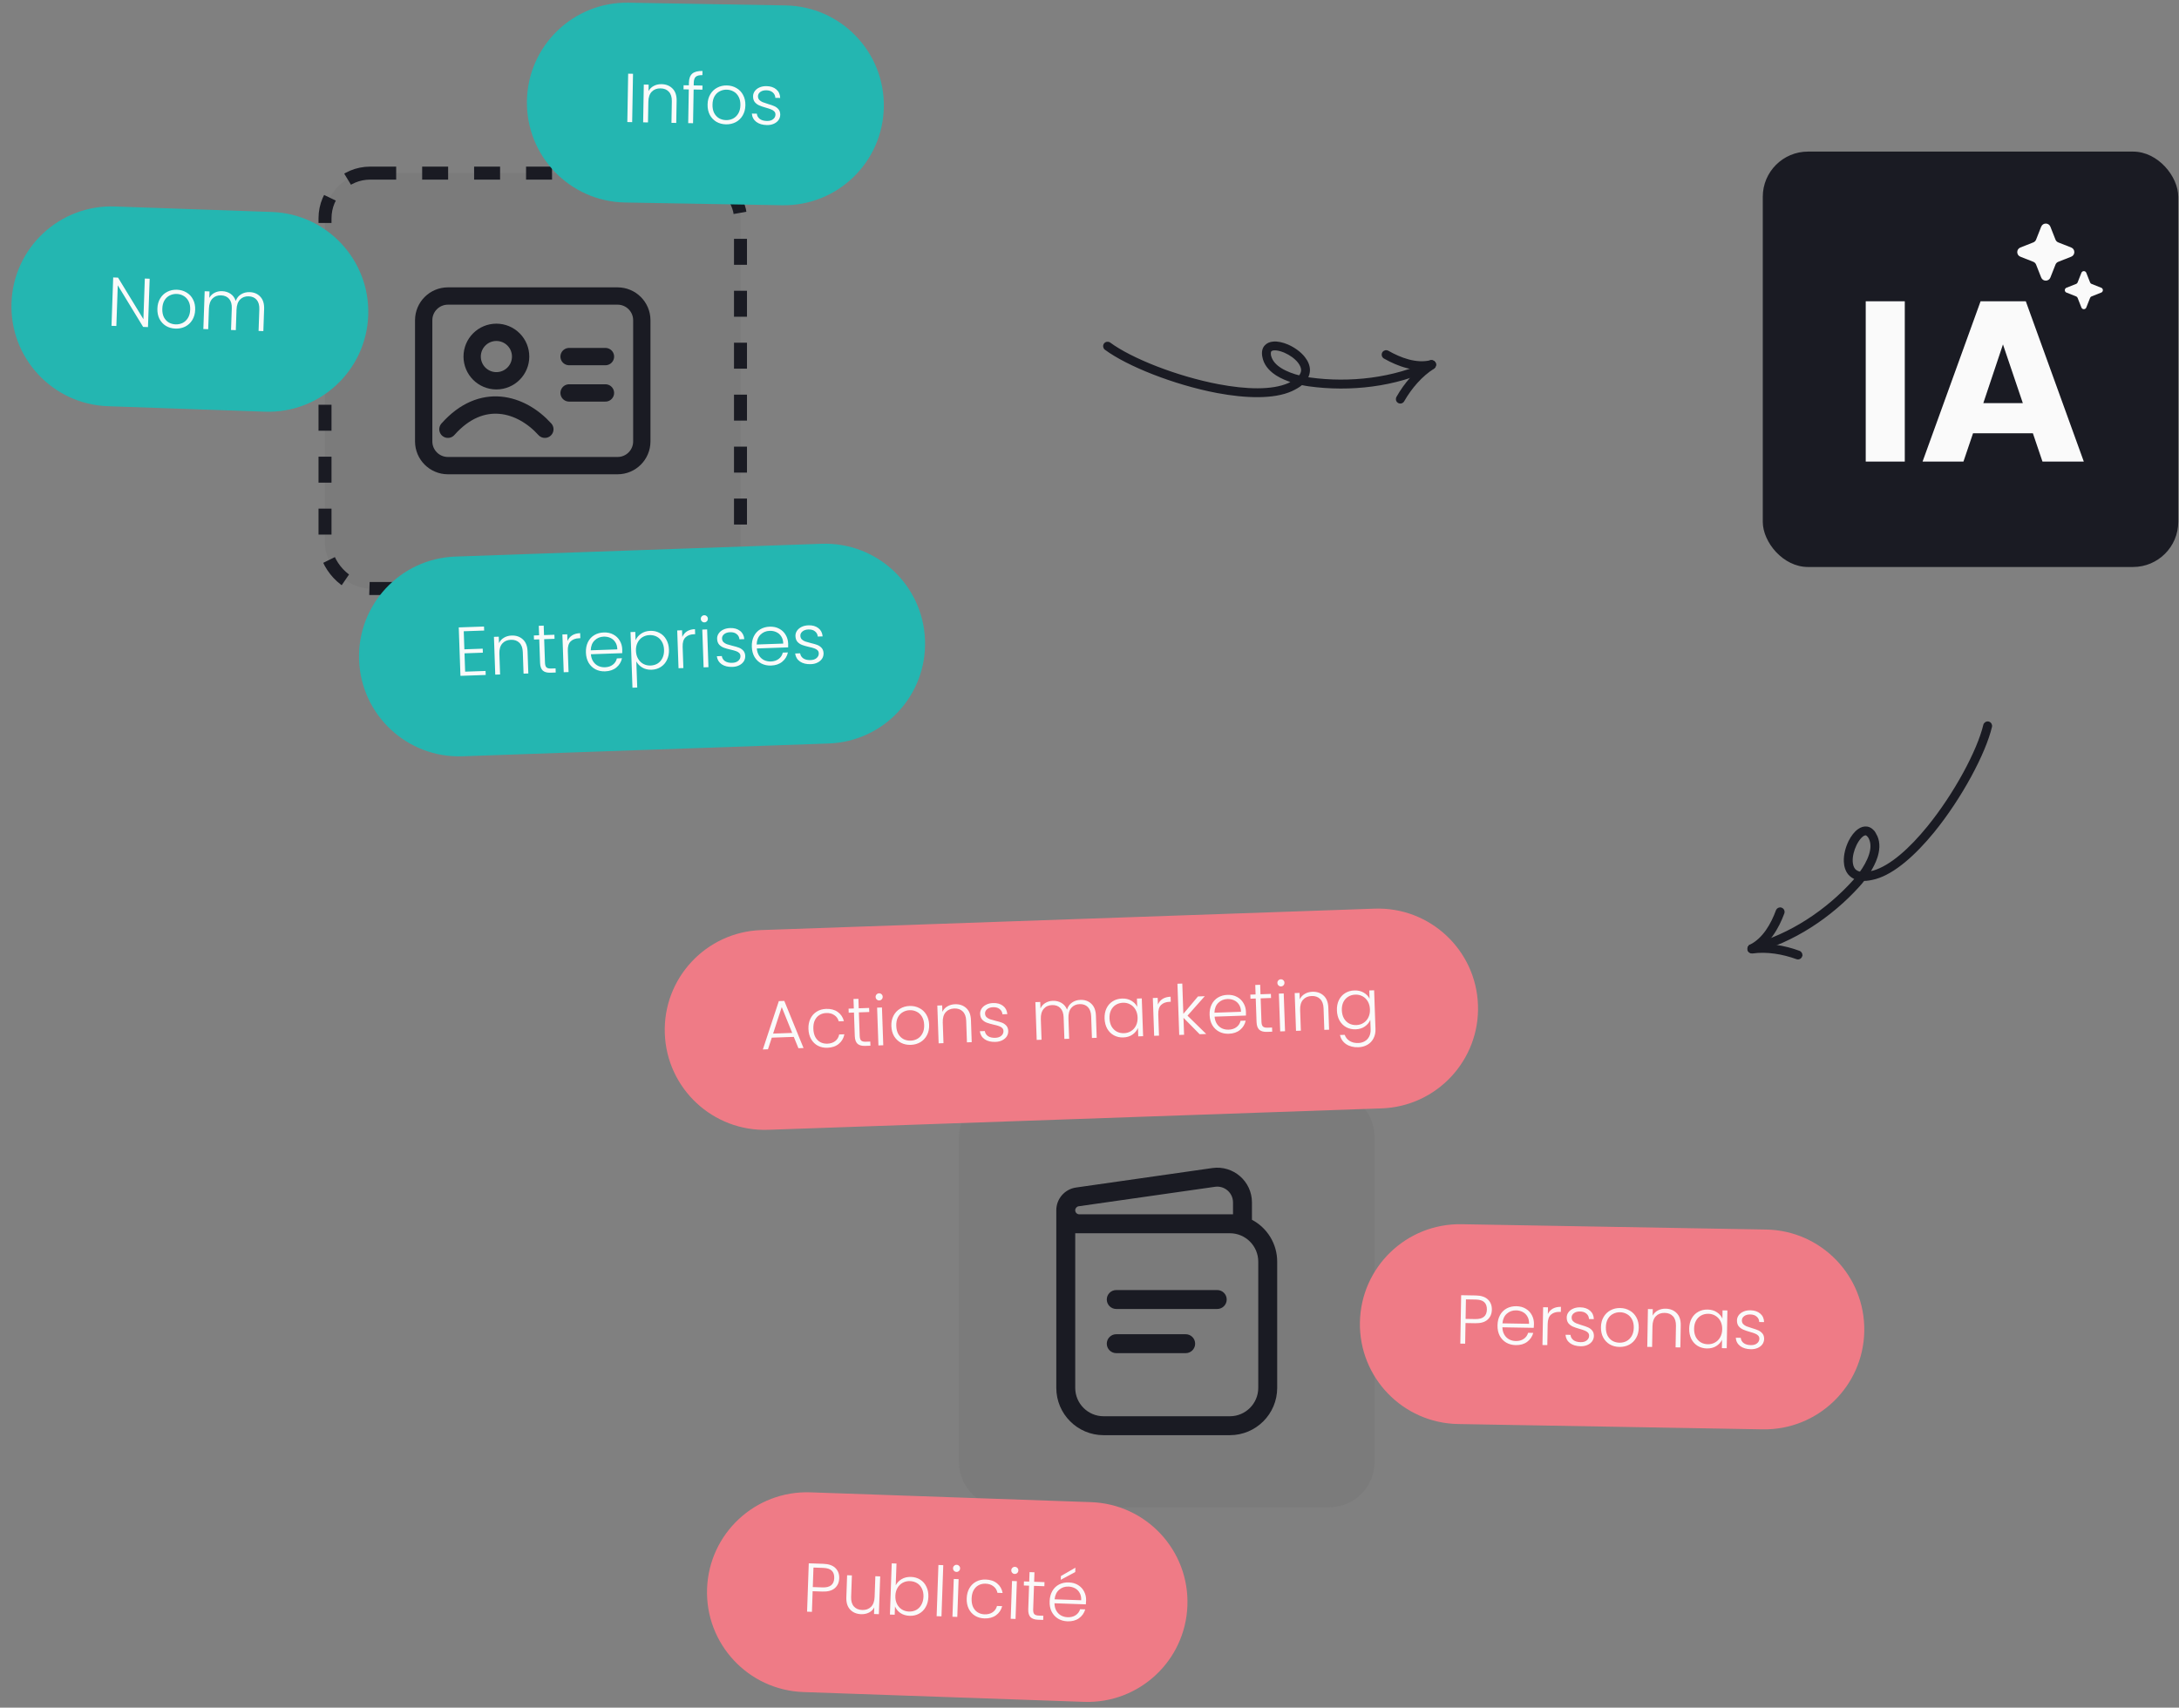 <svg width="458" height="359" viewBox="0 0 458 359" fill="none" xmlns="http://www.w3.org/2000/svg">
<rect x="0" y="0" width="458" height="359" fill="#808080" stroke="none"/>
<rect x="68.314" y="36.393" width="87.328" height="87.328" rx="9.499" fill="#1A1B23" fill-opacity="0.05"/>
<rect x="68.314" y="36.393" width="87.328" height="87.328" rx="9.499" stroke="#1A1B23" stroke-width="2.729" stroke-dasharray="5.46 5.46"/>
<path fill-rule="evenodd" clip-rule="evenodd" d="M89.054 67.325V92.795C89.054 95.609 91.334 97.889 94.148 97.889H129.807C132.62 97.889 134.901 95.609 134.901 92.795V67.325C134.901 64.511 132.62 62.23 129.807 62.23H94.148C91.334 62.23 89.054 64.511 89.054 67.325Z" stroke="#1A1B23" stroke-width="3.639" stroke-linecap="round" stroke-linejoin="round"/>
<path d="M119.617 74.965H127.258" stroke="#1A1B23" stroke-width="3.639" stroke-linecap="round"/>
<path d="M119.617 82.607H127.258" stroke="#1A1B23" stroke-width="3.639" stroke-linecap="round"/>
<path fill-rule="evenodd" clip-rule="evenodd" d="M109.43 74.957C109.43 77.771 107.15 80.052 104.336 80.052C101.523 80.052 99.242 77.771 99.242 74.957C99.242 72.144 101.523 69.863 104.336 69.863C105.687 69.863 106.983 70.4 107.938 71.355C108.894 72.311 109.43 73.606 109.43 74.957Z" stroke="#1A1B23" stroke-width="3.639" stroke-linecap="round" stroke-linejoin="round"/>
<path d="M94.147 90.242C101.235 82.252 109.561 84.764 114.523 90.242" stroke="#1A1B23" stroke-width="3.639" stroke-linecap="round"/>
<g clip-path="url(#clip0_3364_14916)">
<path d="M232.341 73.374C232.036 73.148 231.942 72.66 232.194 72.323C232.446 71.987 232.94 71.939 233.245 72.165C237.68 75.453 247.258 79.278 256.107 80.954C259.014 81.502 261.836 81.822 264.367 81.812C266.897 81.802 269.124 81.463 270.849 80.704C271.154 80.56 271.431 80.413 271.683 80.268C270.545 79.911 269.402 79.444 268.414 78.824L268.137 78.643C266.771 77.718 265.762 76.508 265.498 74.939L265.499 74.94C265.314 73.959 265.516 73.243 265.946 72.757L265.946 72.756C266.351 72.302 266.938 72.038 267.658 71.988C268.521 71.909 269.612 72.153 270.651 72.598L270.653 72.599C272.001 73.192 273.296 74.109 274.159 75.216L274.16 75.216C274.775 76.01 275.156 76.903 275.158 77.815L275.158 77.821C275.144 78.347 275.017 78.9 274.716 79.444C274.936 79.483 275.148 79.517 275.338 79.54L275.341 79.541C283.688 80.691 292.959 79.657 300.561 75.998L300.561 75.999C300.932 75.815 301.372 75.959 301.556 76.335C301.743 76.718 301.56 77.156 301.199 77.336L301.198 77.337C293.365 81.162 283.762 82.228 275.143 81.042C274.68 80.98 274.142 80.879 273.607 80.772C273.064 81.239 272.336 81.662 271.462 82.07L271.46 82.071C269.606 82.908 267.221 83.286 264.546 83.314C261.869 83.342 258.889 83.018 255.837 82.445L255.837 82.446C246.755 80.717 236.949 76.791 232.341 73.374ZM267.01 74.891C267.308 76.019 268.148 76.876 269.217 77.546C270.365 78.264 271.828 78.794 273.138 79.114C273.488 78.683 273.648 78.252 273.666 77.83C273.662 77.263 273.387 76.684 272.984 76.155C272.289 75.259 271.196 74.492 270.065 73.994L269.768 73.873C269.077 73.606 268.393 73.45 267.843 73.472C267.502 73.492 267.249 73.577 267.076 73.74C266.945 73.924 266.903 74.217 266.958 74.662L267.01 74.891Z" fill="#1A1B23" stroke="#1A1B23" stroke-width="0.363"/>
<path d="M293.932 84.545C293.631 84.376 293.511 84.003 293.614 83.675L293.672 83.537L293.674 83.533C295.308 80.639 297.692 77.849 300.521 76.059L300.521 76.06C300.869 75.819 301.328 75.941 301.57 76.296L301.576 76.304L301.575 76.305C301.786 76.654 301.668 77.106 301.345 77.337L301.337 77.343L301.336 77.342C298.711 78.984 296.522 81.593 294.979 84.278L294.978 84.279C294.773 84.653 294.297 84.757 293.932 84.545L293.932 84.545Z" fill="#1A1B23" stroke="#1A1B23" stroke-width="0.363"/>
<path d="M290.99 75.223C290.617 75.008 290.493 74.552 290.69 74.186L290.731 74.12C290.949 73.802 291.385 73.71 291.699 73.883L291.701 73.884C294.372 75.408 297.672 76.639 300.688 75.914C301.06 75.814 301.453 76.036 301.575 76.393L301.595 76.467C301.684 76.858 301.454 77.273 301.059 77.384L301.053 77.385C297.614 78.208 293.893 76.873 290.99 75.224L290.99 75.223Z" fill="#1A1B23" stroke="#1A1B23" stroke-width="0.363"/>
</g>
<rect x="370.515" y="31.869" width="87.328" height="87.328" rx="9.499" fill="#1A1B23"/>
<path d="M400.363 63.337V97.033H392.155V63.337H400.363ZM427.287 91.081H414.711L412.695 97.033H404.103L416.295 63.337H425.799L437.991 97.033H429.303L427.287 91.081ZM425.175 84.745L420.999 72.409L416.871 84.745H425.175Z" fill="#FAFAFA"/>
<path d="M429.033 47.658C429.379 46.781 430.621 46.781 430.967 47.658L432.039 50.376C432.144 50.644 432.356 50.856 432.624 50.961L435.342 52.033C436.219 52.379 436.219 53.621 435.342 53.967L432.624 55.039C432.356 55.144 432.144 55.356 432.039 55.624L430.967 58.342C430.621 59.219 429.379 59.219 429.033 58.342L427.961 55.624C427.856 55.356 427.644 55.144 427.376 55.039L424.658 53.967C423.781 53.621 423.781 52.379 424.658 52.033L427.376 50.961C427.644 50.856 427.856 50.644 427.961 50.376L429.033 47.658Z" fill="#FAFAFA"/>
<path d="M437.488 57.348C437.671 56.884 438.328 56.884 438.511 57.348L439.312 59.378C439.368 59.52 439.48 59.632 439.622 59.688L441.652 60.489C442.116 60.672 442.116 61.328 441.652 61.511L439.622 62.312C439.48 62.368 439.368 62.48 439.312 62.622L438.511 64.652C438.328 65.116 437.671 65.116 437.488 64.652L436.688 62.622C436.632 62.48 436.52 62.368 436.378 62.312L434.348 61.511C433.884 61.328 433.884 60.672 434.348 60.489L436.378 59.688C436.52 59.632 436.632 59.52 436.688 59.378L437.488 57.348Z" fill="#FAFAFA"/>
<g clip-path="url(#clip1_3364_14916)">
<path d="M418.517 152.763C418.604 152.393 418.362 151.959 417.952 151.864C417.543 151.77 417.134 152.052 417.046 152.42C415.775 157.794 410.917 166.891 405.232 173.876C403.363 176.168 401.411 178.232 399.47 179.856C397.529 181.479 395.608 182.656 393.799 183.187C393.473 183.273 393.167 183.34 392.881 183.391C393.521 182.385 394.093 181.291 394.449 180.181L394.545 179.863C394.993 178.276 394.984 176.7 394.175 175.331L394.175 175.332C393.684 174.462 393.068 174.045 392.426 173.95L392.425 173.95C391.823 173.864 391.204 174.04 390.621 174.467C389.91 174.962 389.234 175.852 388.726 176.862L388.725 176.863C388.077 178.187 387.678 179.722 387.731 181.124L387.731 181.125C387.773 182.129 388.056 183.057 388.643 183.756L388.647 183.76C388.996 184.153 389.45 184.494 390.031 184.716C389.887 184.888 389.748 185.05 389.618 185.19L389.615 185.193C383.975 191.452 376.22 196.638 368.049 198.739L368.05 198.741C367.648 198.839 367.404 199.232 367.506 199.638C367.61 200.052 368.032 200.269 368.425 200.174L368.425 200.174C376.88 198.05 384.909 192.675 390.734 186.213C391.049 185.867 391.395 185.443 391.735 185.017C392.451 185.023 393.28 184.877 394.211 184.626L394.213 184.626C396.171 184.07 398.237 182.822 400.301 181.12C402.365 179.416 404.435 177.248 406.399 174.842L406.4 174.843C412.229 167.667 417.196 158.345 418.517 152.763ZM392.988 176.268C393.487 177.322 393.397 178.519 393.011 179.72C392.596 181.009 391.82 182.357 391.025 183.446C390.479 183.342 390.079 183.116 389.793 182.805C389.431 182.37 389.268 181.749 389.235 181.085C389.189 179.952 389.531 178.661 390.074 177.552L390.223 177.267C390.579 176.618 391.002 176.058 391.437 175.72C391.71 175.516 391.958 175.418 392.195 175.431C392.414 175.487 392.635 175.684 392.88 176.059L392.988 176.268Z" fill="#1A1B23" stroke="#1A1B23" stroke-width="0.363"/>
<path d="M378.627 201.003C378.748 200.68 378.6 200.318 378.31 200.133L378.176 200.065L378.173 200.063C375.058 198.904 371.437 198.308 368.12 198.762L368.121 198.763C367.699 198.802 367.427 199.192 367.47 199.62L367.471 199.629L367.473 199.629C367.536 200.032 367.918 200.302 368.313 200.27L368.323 200.269L368.324 200.268C371.389 199.832 374.745 200.416 377.655 201.474L377.656 201.474C378.054 201.628 378.485 201.4 378.628 201.003L378.627 201.003Z" fill="#1A1B23" stroke="#1A1B23" stroke-width="0.363"/>
<path d="M374.869 191.98C375.016 191.575 374.816 191.147 374.43 190.994L374.355 190.97C373.984 190.868 373.592 191.078 373.463 191.413L373.462 191.415C372.402 194.301 370.673 197.37 367.899 198.759C367.55 198.923 367.393 199.346 367.53 199.697L367.562 199.767C367.746 200.123 368.189 200.293 368.563 200.122L368.569 200.119C371.728 198.532 373.713 195.113 374.869 191.981L374.869 191.98Z" fill="#1A1B23" stroke="#1A1B23" stroke-width="0.363"/>
</g>
<path d="M201.573 239.03C201.573 233.784 205.826 229.531 211.072 229.531H279.402C284.648 229.531 288.901 233.784 288.901 239.03V307.36C288.901 312.606 284.648 316.859 279.402 316.859H211.072C205.826 316.859 201.573 312.606 201.573 307.36V239.03Z" fill="#1A1B23" fill-opacity="0.05"/>
<path fill-rule="evenodd" clip-rule="evenodd" d="M254.817 245.559C259.212 244.931 263.145 248.342 263.145 252.782V256.434C266.301 258.102 268.451 261.418 268.451 265.236V291.768C268.451 297.263 263.997 301.717 258.502 301.717H231.97C226.475 301.717 222.021 297.263 222.021 291.768V254.623C222.021 254.599 222.021 254.574 222.022 254.55C222.021 254.511 222.021 254.473 222.021 254.435C222.021 252.03 223.789 249.992 226.169 249.652L254.817 245.559ZM226 259.266V291.768C226 295.065 228.673 297.737 231.97 297.737H258.502C261.799 297.737 264.471 295.065 264.471 291.768V265.236C264.471 261.939 261.799 259.266 258.502 259.266H226ZM226.852 255.287H259.165V252.782C259.165 250.764 257.378 249.213 255.38 249.499L226.732 253.591C226.312 253.651 226 254.011 226 254.435C226 254.905 226.382 255.287 226.852 255.287ZM232.633 273.195C232.633 272.097 233.524 271.206 234.623 271.206H255.849C256.948 271.206 257.839 272.097 257.839 273.195C257.839 274.295 256.948 275.185 255.849 275.185H234.623C233.524 275.185 232.633 274.295 232.633 273.195ZM232.633 282.482C232.633 281.383 233.524 280.492 234.623 280.492H249.216C250.315 280.492 251.206 281.383 251.206 282.482C251.206 283.581 250.315 284.472 249.216 284.472H234.623C233.524 284.472 232.633 283.581 232.633 282.482Z" fill="#1A1B23"/>
<path d="M2.416 63.669C2.821 52.075 12.549 43.004 24.143 43.409L57.135 44.561C68.73 44.966 77.801 54.693 77.396 66.288C76.991 77.882 67.264 86.953 55.669 86.548L22.677 85.396C11.082 84.991 2.011 75.264 2.416 63.669Z" fill="#24B6B1"/>
<path d="M31.103 68.763L30.085 68.728L24.754 59.978L24.456 68.531L23.437 68.496L23.792 58.328L24.811 58.364L30.142 67.099L30.44 58.56L31.458 58.596L31.103 68.763ZM36.882 69.082C36.135 69.056 35.467 68.867 34.877 68.517C34.297 68.156 33.843 67.665 33.516 67.042C33.198 66.409 33.053 65.681 33.082 64.857C33.111 64.032 33.311 63.321 33.681 62.722C34.052 62.114 34.544 61.655 35.156 61.346C35.77 61.028 36.449 60.882 37.196 60.908C37.943 60.934 38.611 61.127 39.2 61.488C39.8 61.839 40.258 62.331 40.576 62.963C40.904 63.586 41.053 64.31 41.024 65.134C40.996 65.949 40.796 66.66 40.425 67.269C40.055 67.877 39.558 68.34 38.935 68.658C38.313 68.967 37.628 69.108 36.882 69.082ZM36.913 68.194C37.436 68.213 37.925 68.113 38.379 67.896C38.834 67.669 39.205 67.323 39.493 66.857C39.791 66.382 39.953 65.796 39.977 65.097C40.001 64.399 39.886 63.808 39.631 63.323C39.377 62.829 39.03 62.458 38.592 62.209C38.155 61.951 37.674 61.813 37.151 61.795C36.627 61.776 36.138 61.881 35.683 62.108C35.229 62.325 34.858 62.671 34.569 63.147C34.291 63.612 34.139 64.195 34.115 64.893C34.091 65.591 34.201 66.187 34.446 66.681C34.701 67.166 35.042 67.537 35.47 67.794C35.908 68.043 36.389 68.176 36.913 68.194ZM52.479 61.413C53.41 61.445 54.156 61.767 54.717 62.379C55.288 62.982 55.554 63.84 55.515 64.956L55.353 69.61L54.349 69.575L54.508 65.037C54.538 64.174 54.352 63.507 53.951 63.037C53.55 62.566 52.991 62.319 52.273 62.294C51.527 62.268 50.922 62.494 50.458 62.973C49.995 63.452 49.747 64.162 49.714 65.103L49.564 69.408L48.56 69.373L48.718 64.835C48.749 63.972 48.563 63.305 48.162 62.835C47.761 62.364 47.197 62.117 46.469 62.091C45.723 62.065 45.118 62.291 44.654 62.77C44.191 63.249 43.943 63.959 43.91 64.9L43.76 69.205L42.742 69.17L43.019 61.228L44.037 61.263L43.989 62.631C44.259 62.145 44.631 61.784 45.105 61.548C45.58 61.303 46.103 61.19 46.675 61.21C47.364 61.234 47.959 61.42 48.462 61.767C48.974 62.115 49.335 62.614 49.545 63.262C49.781 62.639 50.161 62.172 50.687 61.86C51.222 61.539 51.819 61.39 52.479 61.413Z" fill="#FAFAFA"/>
<path d="M75.473 138.734C75.069 127.139 84.139 117.412 95.734 117.007L172.699 114.319C184.294 113.915 194.021 122.985 194.426 134.58C194.831 146.174 185.76 155.902 174.166 156.306L97.2 158.994C85.606 159.399 75.878 150.328 75.473 138.734Z" fill="#24B6B1"/>
<path d="M97.473 132.708L97.605 136.505L101.46 136.37L101.489 137.214L97.635 137.349L97.769 141.203L102.06 141.053L102.09 141.897L96.781 142.082L96.425 131.9L101.734 131.715L101.764 132.559L97.473 132.708ZM107.537 133.609C108.488 133.576 109.274 133.845 109.896 134.416C110.517 134.976 110.848 135.814 110.886 136.93L111.049 141.584L110.045 141.619L109.887 137.081C109.857 136.218 109.616 135.566 109.163 135.126C108.721 134.685 108.126 134.477 107.379 134.503C106.613 134.53 106.011 134.794 105.572 135.295C105.133 135.795 104.93 136.516 104.963 137.457L105.114 141.791L104.096 141.827L103.819 133.885L104.837 133.849L104.884 135.202C105.119 134.709 105.47 134.327 105.937 134.059C106.403 133.78 106.936 133.63 107.537 133.609ZM114.377 134.376L114.549 139.307C114.566 139.791 114.67 140.123 114.861 140.301C115.051 140.478 115.38 140.559 115.845 140.543L116.776 140.51L116.806 141.383L115.715 141.421C114.998 141.446 114.459 141.3 114.098 140.983C113.737 140.655 113.543 140.109 113.517 139.343L113.344 134.412L112.239 134.45L112.209 133.592L113.314 133.553L113.245 131.561L114.278 131.525L114.347 133.517L116.529 133.441L116.559 134.299L114.377 134.376ZM119.276 134.758C119.482 134.256 119.808 133.861 120.254 133.573C120.71 133.285 121.272 133.13 121.941 133.106L121.979 134.168L121.702 134.178C120.965 134.204 120.381 134.423 119.948 134.836C119.516 135.249 119.316 135.922 119.349 136.852L119.504 141.289L118.486 141.324L118.208 133.382L119.227 133.347L119.276 134.758ZM130.788 136.511C130.801 136.86 130.8 137.127 130.787 137.312L124.198 137.542C124.248 138.143 124.411 138.651 124.688 139.069C124.965 139.487 125.32 139.799 125.755 140.007C126.189 140.206 126.658 140.296 127.163 140.279C127.822 140.256 128.369 140.076 128.804 139.741C129.249 139.405 129.534 138.963 129.661 138.415L130.737 138.377C130.57 139.16 130.175 139.809 129.553 140.326C128.939 140.833 128.153 141.103 127.192 141.137C126.446 141.163 125.771 141.022 125.168 140.712C124.565 140.394 124.082 139.935 123.722 139.336C123.37 138.727 123.18 138.01 123.152 137.186C123.123 136.361 123.262 135.633 123.57 135.001C123.878 134.369 124.322 133.878 124.902 133.527C125.482 133.177 126.151 132.989 126.907 132.962C127.663 132.936 128.329 133.078 128.903 133.388C129.486 133.697 129.938 134.128 130.258 134.68C130.588 135.222 130.765 135.832 130.788 136.511ZM129.755 136.518C129.744 135.926 129.605 135.426 129.338 135.018C129.081 134.61 128.736 134.306 128.301 134.108C127.867 133.909 127.398 133.819 126.894 133.836C126.137 133.863 125.501 134.128 124.985 134.631C124.468 135.135 124.196 135.829 124.169 136.713L129.755 136.518ZM133.591 134.593C133.825 134.051 134.207 133.596 134.738 133.228C135.278 132.85 135.926 132.647 136.683 132.621C137.4 132.596 138.051 132.743 138.635 133.062C139.229 133.372 139.696 133.831 140.038 134.441C140.389 135.04 140.578 135.747 140.607 136.562C140.635 137.376 140.496 138.099 140.188 138.732C139.889 139.363 139.455 139.859 138.885 140.219C138.325 140.578 137.686 140.77 136.968 140.796C136.222 140.822 135.566 140.67 135.001 140.34C134.436 140 134.018 139.568 133.747 139.044L133.939 144.542L132.935 144.577L132.527 132.882L133.53 132.847L133.591 134.593ZM139.574 136.598C139.551 135.938 139.4 135.376 139.122 134.91C138.853 134.433 138.491 134.077 138.036 133.841C137.581 133.604 137.073 133.496 136.51 133.515C135.967 133.534 135.472 133.683 135.026 133.96C134.589 134.238 134.248 134.623 134.003 135.117C133.758 135.611 133.647 136.178 133.669 136.818C133.691 137.458 133.842 138.016 134.121 138.492C134.4 138.968 134.767 139.329 135.222 139.575C135.687 139.821 136.191 139.934 136.734 139.915C137.296 139.896 137.796 139.752 138.233 139.484C138.67 139.207 139.006 138.821 139.241 138.328C139.486 137.824 139.597 137.247 139.574 136.598ZM143.41 133.915C143.616 133.413 143.942 133.018 144.388 132.73C144.844 132.443 145.406 132.287 146.076 132.264L146.113 133.326L145.836 133.335C145.099 133.361 144.515 133.58 144.082 133.994C143.65 134.407 143.45 135.079 143.483 136.01L143.638 140.446L142.62 140.482L142.342 132.54L143.361 132.504L143.41 133.915ZM148.069 130.84C147.865 130.847 147.688 130.78 147.538 130.64C147.387 130.499 147.308 130.323 147.301 130.109C147.293 129.896 147.36 129.719 147.501 129.578C147.641 129.427 147.813 129.349 148.017 129.341C148.22 129.334 148.398 129.401 148.548 129.541C148.698 129.672 148.777 129.844 148.785 130.057C148.792 130.271 148.726 130.453 148.585 130.603C148.445 130.754 148.273 130.833 148.069 130.84ZM148.631 132.32L148.908 140.262L147.89 140.298L147.612 132.356L148.631 132.32ZM153.952 140.202C153.041 140.234 152.287 140.052 151.69 139.655C151.103 139.249 150.763 138.683 150.67 137.958L151.717 137.921C151.781 138.366 152.002 138.722 152.381 138.99C152.768 139.249 153.277 139.367 153.908 139.345C154.46 139.325 154.887 139.179 155.189 138.907C155.499 138.634 155.648 138.303 155.635 137.915C155.625 137.644 155.53 137.424 155.349 137.256C155.169 137.087 154.941 136.959 154.666 136.872C154.401 136.774 154.038 136.675 153.578 136.575C152.981 136.44 152.496 136.302 152.122 136.159C151.748 136.017 151.425 135.8 151.152 135.509C150.889 135.207 150.749 134.8 150.731 134.286C150.717 133.898 150.821 133.535 151.042 133.197C151.264 132.859 151.584 132.586 152.004 132.377C152.424 132.168 152.906 132.054 153.449 132.035C154.302 132.006 154.998 132.2 155.537 132.618C156.075 133.026 156.377 133.608 156.443 134.363L155.424 134.398C155.379 133.934 155.182 133.567 154.833 133.298C154.493 133.018 154.032 132.889 153.45 132.909C152.936 132.927 152.523 133.063 152.212 133.316C151.9 133.57 151.751 133.876 151.763 134.235C151.774 134.545 151.875 134.799 152.067 134.996C152.267 135.183 152.51 135.33 152.796 135.437C153.08 135.534 153.463 135.642 153.943 135.761C154.52 135.896 154.981 136.03 155.326 136.164C155.67 136.298 155.969 136.501 156.221 136.774C156.473 137.046 156.612 137.415 156.638 137.88C156.653 138.307 156.55 138.694 156.329 139.042C156.108 139.38 155.792 139.653 155.382 139.861C154.972 140.07 154.495 140.183 153.952 140.202ZM165.661 135.293C165.673 135.643 165.673 135.91 165.66 136.094L159.071 136.325C159.121 136.925 159.284 137.434 159.561 137.851C159.838 138.269 160.193 138.582 160.628 138.79C161.062 138.988 161.531 139.079 162.035 139.061C162.695 139.038 163.242 138.859 163.677 138.523C164.121 138.187 164.407 137.745 164.533 137.197L165.61 137.159C165.443 137.942 165.048 138.592 164.425 139.109C163.812 139.615 163.025 139.886 162.065 139.919C161.319 139.945 160.644 139.804 160.041 139.495C159.437 139.176 158.955 138.717 158.595 138.118C158.243 137.509 158.053 136.792 158.024 135.968C157.996 135.144 158.135 134.415 158.443 133.783C158.751 133.151 159.195 132.66 159.775 132.31C160.355 131.959 161.024 131.771 161.78 131.744C162.536 131.718 163.201 131.86 163.775 132.17C164.359 132.48 164.811 132.91 165.131 133.462C165.461 134.004 165.638 134.615 165.661 135.293ZM164.627 135.3C164.617 134.709 164.478 134.209 164.211 133.8C163.954 133.392 163.608 133.088 163.174 132.89C162.74 132.692 162.271 132.601 161.767 132.619C161.01 132.645 160.374 132.91 159.858 133.414C159.341 133.917 159.069 134.611 159.042 135.495L164.627 135.3ZM170.416 139.628C169.504 139.659 168.75 139.477 168.154 139.08C167.567 138.674 167.227 138.108 167.133 137.383L168.181 137.346C168.245 137.791 168.466 138.147 168.844 138.415C169.232 138.674 169.741 138.792 170.371 138.77C170.924 138.751 171.351 138.605 171.652 138.332C171.963 138.059 172.112 137.728 172.098 137.341C172.088 137.069 171.993 136.849 171.813 136.681C171.632 136.512 171.404 136.384 171.129 136.297C170.864 136.199 170.501 136.1 170.041 136C169.444 135.865 168.959 135.727 168.585 135.585C168.211 135.442 167.888 135.225 167.616 134.934C167.353 134.632 167.212 134.225 167.194 133.711C167.181 133.323 167.285 132.96 167.506 132.622C167.727 132.284 168.048 132.011 168.468 131.802C168.887 131.593 169.369 131.479 169.912 131.46C170.765 131.431 171.461 131.625 172 132.043C172.539 132.451 172.841 133.033 172.906 133.788L171.888 133.824C171.842 133.359 171.645 132.992 171.296 132.723C170.956 132.443 170.495 132.314 169.913 132.334C169.399 132.352 168.987 132.488 168.675 132.742C168.364 132.995 168.214 133.301 168.227 133.66C168.237 133.97 168.339 134.224 168.53 134.421C168.731 134.609 168.974 134.755 169.259 134.862C169.544 134.959 169.926 135.067 170.406 135.186C170.984 135.321 171.445 135.456 171.789 135.589C172.134 135.723 172.432 135.926 172.684 136.199C172.937 136.471 173.076 136.84 173.102 137.306C173.117 137.732 173.014 138.119 172.793 138.467C172.571 138.805 172.256 139.078 171.846 139.286C171.435 139.495 170.959 139.609 170.416 139.628Z" fill="#FAFAFA"/>
<path d="M110.754 21.202C110.956 9.603 120.524 0.363 132.123 0.566L165.131 1.142C176.73 1.344 185.97 10.912 185.767 22.512C185.565 34.111 175.997 43.351 164.398 43.148L131.39 42.572C119.79 42.37 110.551 32.802 110.754 21.202Z" fill="#24B6B1"/>
<path d="M133.052 15.508L132.874 25.68L131.856 25.662L132.033 15.49L133.052 15.508ZM139.048 17.694C139.999 17.711 140.769 18.02 141.361 18.623C141.952 19.215 142.238 20.069 142.218 21.185L142.137 25.842L141.133 25.824L141.212 21.284C141.227 20.421 141.021 19.757 140.592 19.293C140.173 18.83 139.59 18.592 138.843 18.579C138.077 18.565 137.461 18.797 136.997 19.274C136.532 19.752 136.292 20.461 136.275 21.402L136.2 25.738L135.181 25.721L135.32 17.775L136.338 17.793L136.315 19.146C136.576 18.665 136.946 18.303 137.426 18.059C137.906 17.805 138.446 17.684 139.048 17.694ZM147.643 18.849L145.794 18.817L145.671 25.904L144.652 25.886L144.776 18.799L143.67 18.779L143.685 17.921L144.791 17.94L144.8 17.387C144.815 16.524 145.045 15.892 145.488 15.492C145.942 15.093 146.663 14.901 147.653 14.919L147.638 15.792C146.978 15.78 146.51 15.898 146.234 16.146C145.968 16.393 145.829 16.813 145.819 17.405L145.809 17.958L147.658 17.99L147.643 18.849ZM152.598 26.141C151.851 26.128 151.18 25.951 150.584 25.611C149.998 25.261 149.536 24.777 149.198 24.16C148.869 23.533 148.712 22.808 148.726 21.983C148.74 21.158 148.928 20.443 149.288 19.838C149.648 19.224 150.131 18.756 150.739 18.437C151.346 18.108 152.023 17.95 152.77 17.963C153.517 17.976 154.189 18.158 154.784 18.508C155.39 18.848 155.857 19.332 156.185 19.959C156.524 20.576 156.686 21.297 156.672 22.122C156.657 22.936 156.47 23.651 156.11 24.266C155.75 24.881 155.262 25.353 154.644 25.682C154.027 26.001 153.345 26.154 152.598 26.141ZM152.614 25.253C153.138 25.262 153.625 25.154 154.075 24.929C154.526 24.695 154.891 24.342 155.171 23.871C155.461 23.391 155.612 22.802 155.624 22.103C155.636 21.405 155.511 20.815 155.247 20.335C154.984 19.846 154.631 19.48 154.189 19.24C153.747 18.989 153.264 18.86 152.74 18.85C152.216 18.841 151.729 18.954 151.279 19.189C150.828 19.414 150.463 19.767 150.183 20.247C149.913 20.718 149.772 21.302 149.759 22.001C149.747 22.699 149.868 23.294 150.121 23.783C150.385 24.263 150.732 24.628 151.165 24.879C151.607 25.119 152.09 25.244 152.614 25.253ZM161.193 26.291C160.281 26.275 159.538 26.053 158.963 25.626C158.398 25.189 158.088 24.606 158.033 23.878L159.08 23.896C159.121 24.343 159.323 24.71 159.687 24.998C160.061 25.276 160.563 25.421 161.194 25.432C161.747 25.442 162.181 25.318 162.496 25.062C162.82 24.805 162.986 24.483 162.993 24.095C162.998 23.823 162.914 23.599 162.743 23.421C162.571 23.244 162.35 23.104 162.08 23.002C161.82 22.891 161.463 22.773 161.009 22.648C160.42 22.483 159.943 22.319 159.577 22.158C159.211 21.996 158.899 21.763 158.643 21.457C158.396 21.142 158.277 20.728 158.286 20.214C158.293 19.826 158.415 19.469 158.654 19.143C158.893 18.817 159.227 18.561 159.657 18.374C160.087 18.188 160.574 18.099 161.118 18.109C161.971 18.124 162.656 18.354 163.173 18.8C163.689 19.236 163.96 19.832 163.986 20.59L162.967 20.572C162.946 20.106 162.768 19.729 162.434 19.442C162.109 19.145 161.655 18.991 161.073 18.981C160.559 18.972 160.14 19.086 159.815 19.323C159.491 19.56 159.326 19.858 159.319 20.217C159.314 20.528 159.402 20.786 159.582 20.993C159.773 21.191 160.008 21.35 160.287 21.471C160.567 21.583 160.943 21.711 161.416 21.855C161.986 22.02 162.439 22.179 162.776 22.33C163.113 22.482 163.4 22.7 163.638 22.986C163.876 23.271 163.995 23.647 163.997 24.113C163.989 24.54 163.866 24.921 163.628 25.256C163.389 25.582 163.059 25.838 162.639 26.025C162.218 26.212 161.736 26.3 161.193 26.291Z" fill="#FAFAFA"/>
<path d="M148.617 333.994C149.022 322.399 158.75 313.328 170.344 313.733L229.321 315.793C240.915 316.198 249.986 325.925 249.581 337.519C249.176 349.114 239.449 358.185 227.855 357.78L168.878 355.72C157.283 355.315 148.213 345.588 148.617 333.994Z" fill="#EF7B86"/>
<path d="M176.393 331.803C176.363 332.676 176.052 333.369 175.462 333.882C174.871 334.396 174.003 334.632 172.859 334.592L170.808 334.521L170.657 338.856L169.638 338.82L169.994 328.652L173.063 328.76C174.197 328.799 175.041 329.096 175.595 329.649C176.158 330.203 176.424 330.921 176.393 331.803ZM172.889 333.72C174.48 333.775 175.299 333.124 175.346 331.767C175.37 331.088 175.199 330.567 174.833 330.205C174.467 329.843 173.867 329.647 173.033 329.618L170.982 329.546L170.839 333.648L172.889 333.72ZM185.006 331.405L184.729 339.347L183.711 339.311L183.76 337.915C183.51 338.401 183.138 338.767 182.644 339.012C182.15 339.257 181.602 339.369 181.001 339.348C180.05 339.315 179.285 338.997 178.704 338.394C178.123 337.781 177.853 336.917 177.891 335.802L178.053 331.162L179.057 331.197L178.899 335.721C178.869 336.584 179.059 337.251 179.47 337.721C179.891 338.192 180.474 338.441 181.221 338.467C181.987 338.494 182.606 338.273 183.079 337.804C183.552 337.335 183.804 336.63 183.837 335.689L183.988 331.369L185.006 331.405ZM188.273 333.281C188.554 332.738 188.972 332.301 189.528 331.971C190.093 331.641 190.748 331.489 191.495 331.515C192.222 331.54 192.866 331.733 193.426 332.092C193.987 332.442 194.417 332.933 194.715 333.564C195.023 334.187 195.163 334.905 195.135 335.72C195.106 336.534 194.916 337.246 194.565 337.855C194.223 338.465 193.756 338.929 193.162 339.248C192.578 339.568 191.927 339.715 191.21 339.69C190.453 339.663 189.805 339.471 189.264 339.112C188.733 338.744 188.351 338.279 188.118 337.718L188.057 339.463L187.054 339.428L187.429 328.664L188.433 328.699L188.273 333.281ZM194.102 335.684C194.125 335.024 194.014 334.453 193.769 333.968C193.534 333.475 193.197 333.094 192.76 332.826C192.323 332.559 191.823 332.415 191.26 332.395C190.717 332.376 190.213 332.49 189.749 332.736C189.293 332.982 188.926 333.343 188.648 333.819C188.369 334.294 188.218 334.852 188.196 335.492C188.174 336.132 188.285 336.699 188.53 337.193C188.775 337.687 189.116 338.073 189.552 338.35C189.999 338.628 190.494 338.776 191.037 338.795C191.599 338.815 192.108 338.707 192.563 338.47C193.018 338.224 193.38 337.863 193.649 337.387C193.928 336.901 194.079 336.334 194.102 335.684ZM198.263 329.043L197.887 339.806L196.869 339.771L197.245 329.007L198.263 329.043ZM201.032 330.465C200.828 330.457 200.656 330.379 200.516 330.228C200.375 330.078 200.309 329.896 200.316 329.682C200.324 329.469 200.403 329.297 200.553 329.166C200.703 329.026 200.881 328.959 201.084 328.966C201.288 328.973 201.46 329.052 201.6 329.203C201.741 329.344 201.808 329.521 201.8 329.734C201.793 329.947 201.714 330.124 201.563 330.265C201.413 330.405 201.235 330.472 201.032 330.465ZM201.489 331.981L201.211 339.922L200.193 339.887L200.47 331.945L201.489 331.981ZM203.19 336.016C203.219 335.192 203.409 334.48 203.76 333.88C204.111 333.271 204.584 332.812 205.177 332.503C205.771 332.183 206.441 332.037 207.188 332.063C208.167 332.097 208.963 332.368 209.577 332.875C210.2 333.382 210.589 334.056 210.744 334.896L209.653 334.858C209.537 334.281 209.257 333.825 208.813 333.489C208.378 333.143 207.826 332.959 207.157 332.936C206.624 332.917 206.14 333.022 205.704 333.249C205.269 333.477 204.917 333.828 204.648 334.304C204.389 334.771 204.247 335.354 204.223 336.052C204.199 336.75 204.299 337.346 204.525 337.839C204.76 338.333 205.087 338.708 205.505 338.966C205.923 339.223 206.399 339.361 206.932 339.38C207.601 339.403 208.164 339.262 208.622 338.958C209.089 338.644 209.401 338.199 209.557 337.622L210.648 337.66C210.435 338.468 210 339.108 209.343 339.58C208.685 340.052 207.872 340.272 206.902 340.238C206.155 340.212 205.497 340.024 204.927 339.674C204.357 339.314 203.917 338.823 203.609 338.2C203.301 337.568 203.161 336.84 203.19 336.016ZM213.276 330.892C213.073 330.885 212.901 330.806 212.76 330.656C212.62 330.505 212.554 330.323 212.561 330.11C212.568 329.896 212.647 329.724 212.797 329.594C212.948 329.453 213.125 329.387 213.329 329.394C213.532 329.401 213.704 329.48 213.845 329.63C213.985 329.771 214.052 329.948 214.045 330.162C214.037 330.375 213.958 330.552 213.808 330.692C213.657 330.833 213.48 330.899 213.276 330.892ZM213.733 332.408L213.456 340.35L212.438 340.315L212.715 332.373L213.733 332.408ZM217.333 333.393L217.16 338.324C217.143 338.809 217.224 339.147 217.402 339.337C217.58 339.528 217.901 339.632 218.367 339.648L219.298 339.68L219.267 340.553L218.176 340.515C217.459 340.49 216.931 340.306 216.593 339.964C216.256 339.613 216.101 339.054 216.128 338.288L216.3 333.357L215.194 333.318L215.224 332.46L216.33 332.499L216.399 330.506L217.432 330.542L217.363 332.535L219.544 332.611L219.514 333.469L217.333 333.393ZM228.285 336.484C228.273 336.833 228.254 337.1 228.228 337.283L221.639 337.053C221.647 337.655 221.774 338.174 222.021 338.61C222.268 339.046 222.601 339.383 223.02 339.621C223.439 339.849 223.901 339.972 224.405 339.99C225.064 340.013 225.623 339.872 226.08 339.568C226.547 339.264 226.863 338.842 227.027 338.305L228.103 338.342C227.882 339.111 227.443 339.732 226.786 340.204C226.139 340.667 225.335 340.881 224.375 340.848C223.628 340.822 222.965 340.634 222.385 340.283C221.805 339.923 221.356 339.432 221.038 338.809C220.73 338.177 220.591 337.449 220.62 336.624C220.648 335.8 220.838 335.083 221.19 334.474C221.541 333.865 222.018 333.406 222.621 333.097C223.224 332.788 223.904 332.647 224.661 332.673C225.417 332.7 226.071 332.887 226.622 333.237C227.182 333.587 227.603 334.048 227.884 334.621C228.175 335.184 228.309 335.806 228.285 336.484ZM227.253 336.419C227.283 335.828 227.18 335.319 226.942 334.894C226.714 334.468 226.391 334.141 225.972 333.913C225.552 333.685 225.091 333.562 224.586 333.544C223.83 333.518 223.177 333.738 222.626 334.204C222.076 334.67 221.757 335.344 221.668 336.224L227.253 336.419ZM226.004 330.492L222.961 332.119L222.989 331.333L226.036 329.575L226.004 330.492Z" fill="#FAFAFA"/>
<path d="M139.733 217.255C139.328 205.661 148.399 195.933 159.993 195.529L288.928 191.026C300.522 190.621 310.249 199.692 310.654 211.287C311.059 222.881 301.988 232.608 290.394 233.013L161.46 237.516C149.865 237.921 140.138 228.85 139.733 217.255Z" fill="#EF7B86"/>
<path d="M166.847 217.984L162.222 218.145L161.419 220.591L160.342 220.628L163.701 210.462L164.85 210.422L168.895 220.33L167.819 220.367L166.847 217.984ZM166.512 217.151L164.313 211.722L162.498 217.291L166.512 217.151ZM169.925 216.318C169.896 215.494 170.036 214.77 170.344 214.148C170.653 213.516 171.092 213.025 171.662 212.675C172.232 212.315 172.89 212.122 173.637 212.096C174.616 212.062 175.43 212.276 176.077 212.739C176.734 213.201 177.169 213.846 177.382 214.674L176.292 214.712C176.136 214.145 175.824 213.709 175.358 213.405C174.9 213.091 174.337 212.945 173.667 212.969C173.134 212.987 172.658 213.125 172.24 213.383C171.822 213.64 171.495 214.015 171.26 214.509C171.034 214.993 170.933 215.584 170.958 216.282C170.982 216.98 171.124 217.567 171.383 218.044C171.653 218.52 172.005 218.871 172.44 219.099C172.875 219.327 173.359 219.431 173.892 219.412C174.562 219.389 175.114 219.21 175.548 218.874C175.993 218.528 176.273 218.062 176.388 217.476L177.479 217.438C177.323 218.259 176.934 218.928 176.311 219.444C175.688 219.961 174.892 220.237 173.922 220.271C173.176 220.297 172.506 220.155 171.912 219.846C171.319 219.527 170.846 219.067 170.495 218.468C170.144 217.859 169.954 217.142 169.925 216.318ZM180.526 212.831L180.698 217.762C180.715 218.247 180.819 218.578 181.01 218.756C181.2 218.934 181.529 219.015 181.994 218.998L182.925 218.966L182.955 219.839L181.864 219.877C181.147 219.902 180.608 219.756 180.247 219.438C179.886 219.111 179.692 218.564 179.666 217.798L179.493 212.867L178.388 212.906L178.358 212.048L179.463 212.009L179.394 210.016L180.427 209.98L180.496 211.973L182.678 211.897L182.708 212.755L180.526 212.831ZM184.814 210.322C184.61 210.329 184.433 210.262 184.283 210.122C184.132 209.982 184.053 209.805 184.046 209.592C184.038 209.378 184.105 209.201 184.246 209.06C184.386 208.91 184.558 208.831 184.762 208.824C184.965 208.817 185.143 208.883 185.293 209.024C185.443 209.154 185.522 209.326 185.53 209.54C185.537 209.753 185.47 209.935 185.33 210.086C185.19 210.236 185.018 210.315 184.814 210.322ZM185.376 211.802L185.653 219.744L184.635 219.78L184.357 211.838L185.376 211.802ZM191.439 219.659C190.692 219.685 190.013 219.544 189.4 219.235C188.797 218.916 188.31 218.457 187.939 217.859C187.578 217.25 187.383 216.533 187.354 215.709C187.326 214.885 187.475 214.161 187.803 213.538C188.13 212.905 188.589 212.414 189.179 212.063C189.768 211.702 190.436 211.509 191.183 211.483C191.929 211.457 192.609 211.603 193.222 211.922C193.845 212.23 194.337 212.689 194.698 213.297C195.068 213.896 195.268 214.608 195.296 215.432C195.325 216.246 195.175 216.97 194.848 217.603C194.521 218.236 194.057 218.732 193.458 219.093C192.859 219.444 192.186 219.633 191.439 219.659ZM191.408 218.772C191.932 218.753 192.413 218.62 192.85 218.372C193.288 218.114 193.634 217.742 193.889 217.258C194.154 216.763 194.274 216.167 194.249 215.468C194.225 214.77 194.069 214.188 193.78 213.723C193.492 213.247 193.121 212.901 192.666 212.684C192.212 212.457 191.723 212.353 191.199 212.371C190.675 212.389 190.195 212.527 189.757 212.785C189.319 213.034 188.973 213.405 188.718 213.899C188.473 214.384 188.363 214.975 188.387 215.673C188.412 216.371 188.563 216.958 188.842 217.434C189.13 217.9 189.496 218.246 189.941 218.473C190.396 218.69 190.884 218.79 191.408 218.772ZM200.732 211.121C201.683 211.087 202.469 211.356 203.091 211.927C203.712 212.487 204.043 213.325 204.081 214.441L204.244 219.095L203.24 219.13L203.082 214.592C203.052 213.729 202.811 213.077 202.358 212.637C201.916 212.196 201.321 211.988 200.574 212.014C199.808 212.041 199.206 212.305 198.767 212.806C198.328 213.306 198.125 214.027 198.158 214.968L198.309 219.302L197.291 219.338L197.014 211.396L198.032 211.36L198.079 212.713C198.314 212.22 198.665 211.838 199.132 211.57C199.598 211.291 200.131 211.142 200.732 211.121ZM209.235 219.037C208.323 219.069 207.569 218.887 206.973 218.49C206.386 218.084 206.045 217.518 205.952 216.793L206.999 216.756C207.064 217.201 207.285 217.557 207.663 217.825C208.051 218.084 208.56 218.202 209.19 218.18C209.743 218.16 210.17 218.014 210.471 217.742C210.782 217.469 210.93 217.138 210.917 216.75C210.907 216.479 210.812 216.259 210.632 216.091C210.451 215.922 210.223 215.794 209.948 215.707C209.683 215.609 209.32 215.51 208.86 215.41C208.263 215.275 207.778 215.137 207.404 214.994C207.03 214.852 206.707 214.635 206.435 214.344C206.172 214.042 206.031 213.635 206.013 213.121C206 212.733 206.104 212.37 206.325 212.032C206.546 211.694 206.867 211.421 207.286 211.212C207.706 211.003 208.188 210.889 208.731 210.87C209.584 210.841 210.28 211.035 210.819 211.453C211.358 211.861 211.66 212.443 211.725 213.198L210.707 213.233C210.661 212.769 210.464 212.402 210.115 212.133C209.775 211.853 209.314 211.724 208.732 211.744C208.218 211.762 207.806 211.898 207.494 212.151C207.183 212.405 207.033 212.711 207.046 213.07C207.056 213.38 207.157 213.634 207.349 213.831C207.55 214.018 207.793 214.165 208.078 214.272C208.363 214.369 208.745 214.477 209.225 214.596C209.803 214.731 210.264 214.865 210.608 214.999C210.953 215.133 211.251 215.336 211.503 215.609C211.755 215.881 211.895 216.25 211.921 216.715C211.935 217.142 211.832 217.529 211.612 217.877C211.39 218.215 211.075 218.488 210.664 218.696C210.254 218.905 209.778 219.018 209.235 219.037ZM227.075 210.201C228.006 210.168 228.772 210.437 229.375 211.009C229.987 211.57 230.312 212.408 230.351 213.523L230.514 218.178L229.51 218.213L229.351 213.675C229.321 212.812 229.09 212.159 228.657 211.718C228.224 211.277 227.649 211.069 226.931 211.094C226.184 211.12 225.597 211.388 225.168 211.898C224.739 212.408 224.541 213.134 224.574 214.074L224.724 218.38L223.721 218.415L223.562 213.877C223.532 213.014 223.301 212.362 222.868 211.92C222.435 211.479 221.855 211.271 221.127 211.297C220.381 211.323 219.793 211.591 219.364 212.101C218.935 212.611 218.737 213.337 218.77 214.277L218.921 218.583L217.902 218.618L217.625 210.676L218.643 210.641L218.691 212.008C218.926 211.505 219.272 211.119 219.728 210.85C220.185 210.572 220.699 210.423 221.271 210.403C221.959 210.379 222.566 210.523 223.092 210.835C223.627 211.146 224.022 211.618 224.277 212.25C224.469 211.612 224.815 211.119 225.318 210.772C225.83 210.414 226.415 210.224 227.075 210.201ZM232.17 214.13C232.142 213.315 232.277 212.597 232.576 211.975C232.884 211.342 233.318 210.852 233.879 210.502C234.449 210.142 235.097 209.95 235.824 209.924C236.581 209.898 237.237 210.05 237.792 210.38C238.357 210.71 238.77 211.142 239.031 211.676L238.97 209.931L239.989 209.895L240.266 217.837L239.248 217.873L239.186 216.113C238.953 216.665 238.566 217.13 238.026 217.508C237.495 217.876 236.852 218.073 236.095 218.099C235.378 218.125 234.722 217.977 234.128 217.658C233.544 217.339 233.077 216.875 232.725 216.266C232.384 215.656 232.199 214.944 232.17 214.13ZM239.109 213.902C239.087 213.262 238.936 212.704 238.657 212.228C238.379 211.753 238.007 211.392 237.542 211.146C237.087 210.9 236.588 210.786 236.045 210.805C235.482 210.825 234.982 210.968 234.545 211.236C234.108 211.504 233.767 211.884 233.522 212.378C233.286 212.862 233.18 213.434 233.203 214.094C233.226 214.743 233.372 215.311 233.641 215.797C233.92 216.272 234.287 216.633 234.742 216.88C235.197 217.116 235.706 217.225 236.268 217.205C236.811 217.186 237.301 217.038 237.738 216.76C238.185 216.483 238.53 216.097 238.775 215.603C239.02 215.109 239.131 214.542 239.109 213.902ZM243.381 211.19C243.586 210.687 243.912 210.292 244.359 210.005C244.815 209.717 245.377 209.562 246.046 209.538L246.083 210.6L245.807 210.61C245.07 210.635 244.485 210.855 244.053 211.268C243.621 211.681 243.421 212.353 243.454 213.284L243.609 217.721L242.59 217.756L242.313 209.814L243.331 209.779L243.381 211.19ZM252.151 217.422L248.754 213.973L248.879 217.537L247.86 217.572L247.485 206.808L248.503 206.773L248.725 213.144L251.801 209.483L253.227 209.433L249.598 213.521L253.533 217.374L252.151 217.422ZM261.882 212.699C261.894 213.048 261.894 213.315 261.881 213.5L255.291 213.73C255.342 214.33 255.505 214.839 255.782 215.257C256.058 215.674 256.414 215.987 256.848 216.195C257.283 216.394 257.752 216.484 258.256 216.466C258.915 216.443 259.463 216.264 259.898 215.928C260.342 215.592 260.628 215.15 260.754 214.602L261.831 214.565C261.664 215.347 261.269 215.997 260.646 216.514C260.033 217.021 259.246 217.291 258.286 217.325C257.539 217.351 256.864 217.209 256.261 216.9C255.658 216.581 255.176 216.122 254.815 215.523C254.464 214.914 254.274 214.198 254.245 213.373C254.216 212.549 254.356 211.821 254.664 211.189C254.972 210.557 255.416 210.065 255.996 209.715C256.576 209.365 257.244 209.176 258.001 209.15C258.757 209.123 259.422 209.265 259.996 209.575C260.58 209.885 261.032 210.316 261.352 210.868C261.682 211.41 261.858 212.02 261.882 212.699ZM260.848 212.706C260.837 212.114 260.698 211.614 260.432 211.206C260.175 210.797 259.829 210.494 259.395 210.295C258.961 210.097 258.492 210.006 257.987 210.024C257.231 210.05 256.595 210.315 256.078 210.819C255.562 211.322 255.29 212.016 255.263 212.901L260.848 212.706ZM264.974 209.882L265.146 214.813C265.163 215.298 265.267 215.629 265.458 215.807C265.648 215.985 265.976 216.066 266.442 216.049L267.373 216.017L267.403 216.89L266.312 216.928C265.595 216.953 265.056 216.807 264.695 216.489C264.334 216.162 264.14 215.615 264.113 214.849L263.941 209.918L262.836 209.957L262.806 209.099L263.911 209.06L263.842 207.067L264.874 207.031L264.944 209.024L267.126 208.948L267.156 209.806L264.974 209.882ZM269.262 207.373C269.058 207.38 268.881 207.314 268.731 207.173C268.58 207.033 268.501 206.856 268.494 206.643C268.486 206.429 268.553 206.252 268.694 206.111C268.834 205.961 269.006 205.882 269.21 205.875C269.413 205.868 269.59 205.934 269.741 206.075C269.891 206.205 269.97 206.377 269.977 206.591C269.985 206.804 269.918 206.986 269.778 207.137C269.638 207.287 269.465 207.366 269.262 207.373ZM269.823 208.853L270.101 216.795L269.082 216.831L268.805 208.889L269.823 208.853ZM275.848 208.497C276.798 208.464 277.584 208.733 278.206 209.303C278.827 209.864 279.158 210.702 279.197 211.817L279.359 216.472L278.356 216.507L278.197 211.969C278.167 211.106 277.926 210.454 277.473 210.014C277.031 209.573 276.436 209.365 275.69 209.391C274.923 209.418 274.321 209.682 273.882 210.183C273.443 210.683 273.24 211.404 273.273 212.345L273.425 216.679L272.406 216.715L272.129 208.773L273.147 208.737L273.194 210.09C273.43 209.596 273.78 209.215 274.247 208.947C274.713 208.668 275.246 208.518 275.848 208.497ZM284.661 208.219C285.407 208.193 286.063 208.345 286.628 208.674C287.193 209.004 287.606 209.432 287.867 209.956L287.807 208.225L288.825 208.19L289.109 216.336C289.135 217.063 288.997 217.713 288.697 218.287C288.406 218.86 287.985 219.307 287.433 219.627C286.881 219.957 286.247 220.135 285.529 220.16C284.511 220.195 283.654 219.982 282.958 219.521C282.272 219.06 281.832 218.415 281.638 217.587L282.642 217.552C282.836 218.098 283.181 218.528 283.677 218.841C284.183 219.153 284.79 219.297 285.498 219.272C286.012 219.254 286.469 219.127 286.868 218.89C287.268 218.662 287.577 218.331 287.795 217.896C288.013 217.461 288.111 216.953 288.091 216.371L288.022 214.407C287.789 214.959 287.403 215.424 286.862 215.802C286.332 216.17 285.693 216.367 284.946 216.394C284.219 216.419 283.558 216.272 282.965 215.953C282.381 215.634 281.913 215.169 281.562 214.56C281.22 213.951 281.035 213.239 281.006 212.424C280.978 211.61 281.113 210.891 281.412 210.269C281.72 209.637 282.154 209.146 282.715 208.796C283.285 208.437 283.933 208.244 284.661 208.219ZM287.945 212.196C287.923 211.556 287.772 210.999 287.494 210.523C287.215 210.047 286.843 209.686 286.378 209.44C285.923 209.194 285.424 209.081 284.881 209.1C284.318 209.119 283.818 209.263 283.381 209.531C282.944 209.798 282.603 210.179 282.358 210.673C282.122 211.157 282.016 211.729 282.039 212.388C282.062 213.038 282.208 213.606 282.477 214.091C282.756 214.567 283.123 214.928 283.578 215.174C284.033 215.411 284.542 215.519 285.104 215.5C285.647 215.481 286.137 215.332 286.574 215.055C287.021 214.777 287.367 214.391 287.611 213.897C287.856 213.403 287.968 212.836 287.945 212.196Z" fill="#FAFAFA"/>
<path d="M285.838 278.003C286.041 266.403 295.608 257.164 307.208 257.367L371.211 258.484C382.811 258.686 392.05 268.254 391.848 279.853C391.645 291.453 382.078 300.692 370.478 300.49L306.475 299.373C294.875 299.17 285.636 289.603 285.838 278.003Z" fill="#EF7B86"/>
<path d="M313.572 275.33C313.557 276.203 313.258 276.901 312.677 277.425C312.095 277.948 311.232 278.2 310.087 278.18L308.035 278.144L307.959 282.481L306.941 282.463L307.118 272.291L310.189 272.345C311.324 272.364 312.173 272.646 312.736 273.19C313.309 273.733 313.587 274.447 313.572 275.33ZM310.102 277.307C311.693 277.335 312.501 276.67 312.524 275.311C312.536 274.632 312.356 274.115 311.984 273.759C311.611 273.403 311.008 273.218 310.174 273.203L308.122 273.167L308.05 277.271L310.102 277.307ZM322.42 278.352C322.414 278.701 322.4 278.968 322.377 279.152L315.785 279.037C315.803 279.639 315.94 280.155 316.194 280.587C316.449 281.018 316.788 281.349 317.211 281.58C317.634 281.801 318.098 281.916 318.602 281.924C319.262 281.936 319.818 281.785 320.269 281.473C320.731 281.161 321.039 280.734 321.194 280.194L322.271 280.212C322.064 280.985 321.635 281.613 320.986 282.097C320.347 282.571 319.548 282.8 318.587 282.783C317.84 282.77 317.174 282.593 316.588 282.253C316.002 281.903 315.544 281.42 315.215 280.803C314.896 280.176 314.744 279.45 314.758 278.626C314.773 277.801 314.95 277.081 315.291 276.466C315.632 275.851 316.101 275.383 316.698 275.064C317.296 274.744 317.973 274.591 318.73 274.604C319.487 274.618 320.143 274.794 320.7 275.134C321.267 275.474 321.696 275.928 321.987 276.496C322.287 277.054 322.432 277.673 322.42 278.352ZM321.387 278.305C321.407 277.713 321.295 277.206 321.05 276.785C320.815 276.363 320.486 276.042 320.062 275.821C319.639 275.601 319.175 275.486 318.671 275.477C317.914 275.464 317.265 275.695 316.723 276.171C316.181 276.646 315.873 277.325 315.799 278.207L321.387 278.305ZM325.34 276.248C325.572 275.757 325.918 275.38 326.379 275.116C326.849 274.853 327.419 274.727 328.089 274.739L328.07 275.801L327.794 275.796C327.056 275.783 326.461 275.972 326.008 276.362C325.555 276.752 325.32 277.413 325.304 278.344L325.226 282.782L324.207 282.765L324.346 274.819L325.365 274.837L325.34 276.248ZM332.214 283.021C331.302 283.005 330.558 282.783 329.983 282.356C329.419 281.919 329.108 281.336 329.053 280.607L330.101 280.626C330.142 281.073 330.344 281.44 330.708 281.728C331.081 282.006 331.583 282.151 332.214 282.162C332.767 282.172 333.201 282.048 333.516 281.792C333.841 281.535 334.007 281.213 334.013 280.825C334.018 280.553 333.935 280.329 333.763 280.151C333.591 279.973 333.371 279.834 333.101 279.732C332.841 279.621 332.484 279.503 332.03 279.378C331.441 279.213 330.963 279.049 330.597 278.888C330.231 278.726 329.92 278.492 329.663 278.187C329.416 277.872 329.297 277.458 329.306 276.944C329.313 276.555 329.436 276.199 329.674 275.873C329.913 275.547 330.248 275.291 330.678 275.104C331.108 274.918 331.595 274.829 332.138 274.839C332.992 274.853 333.677 275.084 334.193 275.529C334.71 275.965 334.981 276.562 335.006 277.32L333.987 277.302C333.966 276.836 333.789 276.459 333.454 276.172C333.129 275.875 332.676 275.721 332.094 275.711C331.58 275.702 331.16 275.816 330.836 276.053C330.511 276.29 330.346 276.588 330.34 276.947C330.334 277.257 330.422 277.516 330.603 277.723C330.794 277.921 331.029 278.08 331.308 278.201C331.587 278.313 331.964 278.441 332.437 278.585C333.006 278.75 333.46 278.908 333.797 279.06C334.134 279.211 334.421 279.43 334.659 279.715C334.896 280.001 335.016 280.377 335.017 280.843C335.01 281.269 334.887 281.651 334.648 281.986C334.41 282.312 334.08 282.568 333.659 282.755C333.239 282.942 332.757 283.03 332.214 283.021ZM340.374 283.163C339.627 283.15 338.956 282.973 338.36 282.633C337.774 282.283 337.312 281.8 336.973 281.182C336.645 280.556 336.487 279.83 336.502 279.005C336.516 278.181 336.703 277.466 337.063 276.861C337.423 276.246 337.907 275.779 338.514 275.459C339.122 275.13 339.799 274.972 340.546 274.985C341.293 274.998 341.964 275.18 342.56 275.53C343.165 275.87 343.632 276.354 343.961 276.981C344.3 277.598 344.462 278.319 344.447 279.144C344.433 279.959 344.246 280.674 343.886 281.288C343.526 281.903 343.037 282.375 342.42 282.704C341.803 283.023 341.121 283.176 340.374 283.163ZM340.39 282.276C340.913 282.285 341.401 282.177 341.851 281.952C342.301 281.717 342.667 281.364 342.947 280.894C343.236 280.413 343.387 279.824 343.4 279.126C343.412 278.427 343.286 277.838 343.023 277.358C342.76 276.868 342.407 276.503 341.965 276.262C341.523 276.012 341.04 275.882 340.516 275.873C339.992 275.864 339.505 275.976 339.054 276.211C338.604 276.436 338.239 276.789 337.959 277.269C337.688 277.74 337.547 278.325 337.535 279.023C337.523 279.722 337.643 280.316 337.897 280.805C338.16 281.286 338.508 281.651 338.94 281.901C339.383 282.142 339.866 282.266 340.39 282.276ZM350.102 275.123C351.052 275.14 351.823 275.449 352.414 276.051C353.006 276.644 353.292 277.498 353.272 278.614L353.191 283.271L352.187 283.253L352.266 278.713C352.281 277.849 352.074 277.186 351.646 276.722C351.227 276.259 350.644 276.02 349.897 276.007C349.13 275.994 348.515 276.226 348.051 276.703C347.586 277.18 347.346 277.889 347.329 278.83L347.254 283.167L346.235 283.149L346.374 275.203L347.392 275.221L347.369 276.575C347.629 276.094 348 275.732 348.479 275.488C348.959 275.234 349.5 275.112 350.102 275.123ZM355.048 279.314C355.062 278.499 355.235 277.789 355.565 277.184C355.906 276.568 356.366 276.101 356.944 275.781C357.532 275.452 358.189 275.293 358.917 275.306C359.674 275.319 360.321 275.505 360.858 275.864C361.405 276.223 361.795 276.676 362.028 277.224L362.058 275.477L363.077 275.495L362.938 283.441L361.92 283.423L361.95 281.662C361.689 282.201 361.278 282.645 360.719 282.994C360.17 283.334 359.517 283.497 358.76 283.484C358.042 283.472 357.395 283.291 356.819 282.941C356.252 282.591 355.809 282.103 355.49 281.476C355.181 280.85 355.034 280.129 355.048 279.314ZM361.989 279.45C362 278.81 361.879 278.245 361.626 277.755C361.372 277.265 361.02 276.886 360.568 276.616C360.127 276.346 359.634 276.206 359.091 276.197C358.528 276.187 358.021 276.304 357.571 276.549C357.12 276.793 356.76 277.156 356.489 277.636C356.229 278.107 356.093 278.673 356.081 279.332C356.07 279.982 356.186 280.557 356.429 281.056C356.683 281.546 357.03 281.926 357.472 282.195C357.914 282.455 358.416 282.59 358.979 282.6C359.522 282.61 360.019 282.487 360.47 282.233C360.931 281.979 361.296 281.612 361.567 281.131C361.837 280.651 361.978 280.09 361.989 279.45ZM367.998 283.645C367.086 283.629 366.342 283.408 365.768 282.981C365.203 282.544 364.893 281.961 364.837 281.232L365.885 281.25C365.926 281.697 366.128 282.065 366.492 282.353C366.865 282.631 367.368 282.776 367.998 282.787C368.551 282.796 368.985 282.673 369.3 282.416C369.625 282.16 369.791 281.838 369.797 281.45C369.802 281.178 369.719 280.953 369.547 280.776C369.376 280.598 369.155 280.458 368.885 280.356C368.625 280.245 368.268 280.127 367.814 280.003C367.225 279.837 366.747 279.674 366.381 279.512C366.015 279.351 365.704 279.117 365.447 278.812C365.201 278.497 365.082 278.082 365.091 277.568C365.097 277.18 365.22 276.823 365.459 276.497C365.697 276.172 366.032 275.915 366.462 275.729C366.892 275.542 367.379 275.454 367.922 275.463C368.776 275.478 369.461 275.708 369.977 276.154C370.494 276.59 370.765 277.187 370.79 277.944L369.772 277.926C369.751 277.46 369.573 277.084 369.238 276.796C368.913 276.499 368.46 276.346 367.878 276.336C367.364 276.327 366.944 276.441 366.62 276.678C366.296 276.915 366.13 277.213 366.124 277.572C366.119 277.882 366.206 278.141 366.387 278.348C366.578 278.545 366.813 278.705 367.092 278.826C367.371 278.937 367.748 279.065 368.221 279.209C368.79 279.375 369.244 279.533 369.581 279.684C369.918 279.836 370.205 280.054 370.443 280.34C370.68 280.626 370.8 281.001 370.802 281.467C370.794 281.894 370.671 282.275 370.432 282.611C370.194 282.936 369.864 283.193 369.444 283.38C369.023 283.566 368.541 283.655 367.998 283.645Z" fill="#FAFAFA"/>
<defs>
<clipPath id="clip0_3364_14916">
<rect width="65.299" height="58.043" fill="white" transform="translate(275.64 117.471) rotate(-143.169)"/>
</clipPath>
<clipPath id="clip1_3364_14916">
<rect width="65.299" height="58.043" fill="white" transform="matrix(0.226 -0.974 -0.974 -0.226 413.836 214.387)"/>
</clipPath>
</defs>
</svg>

